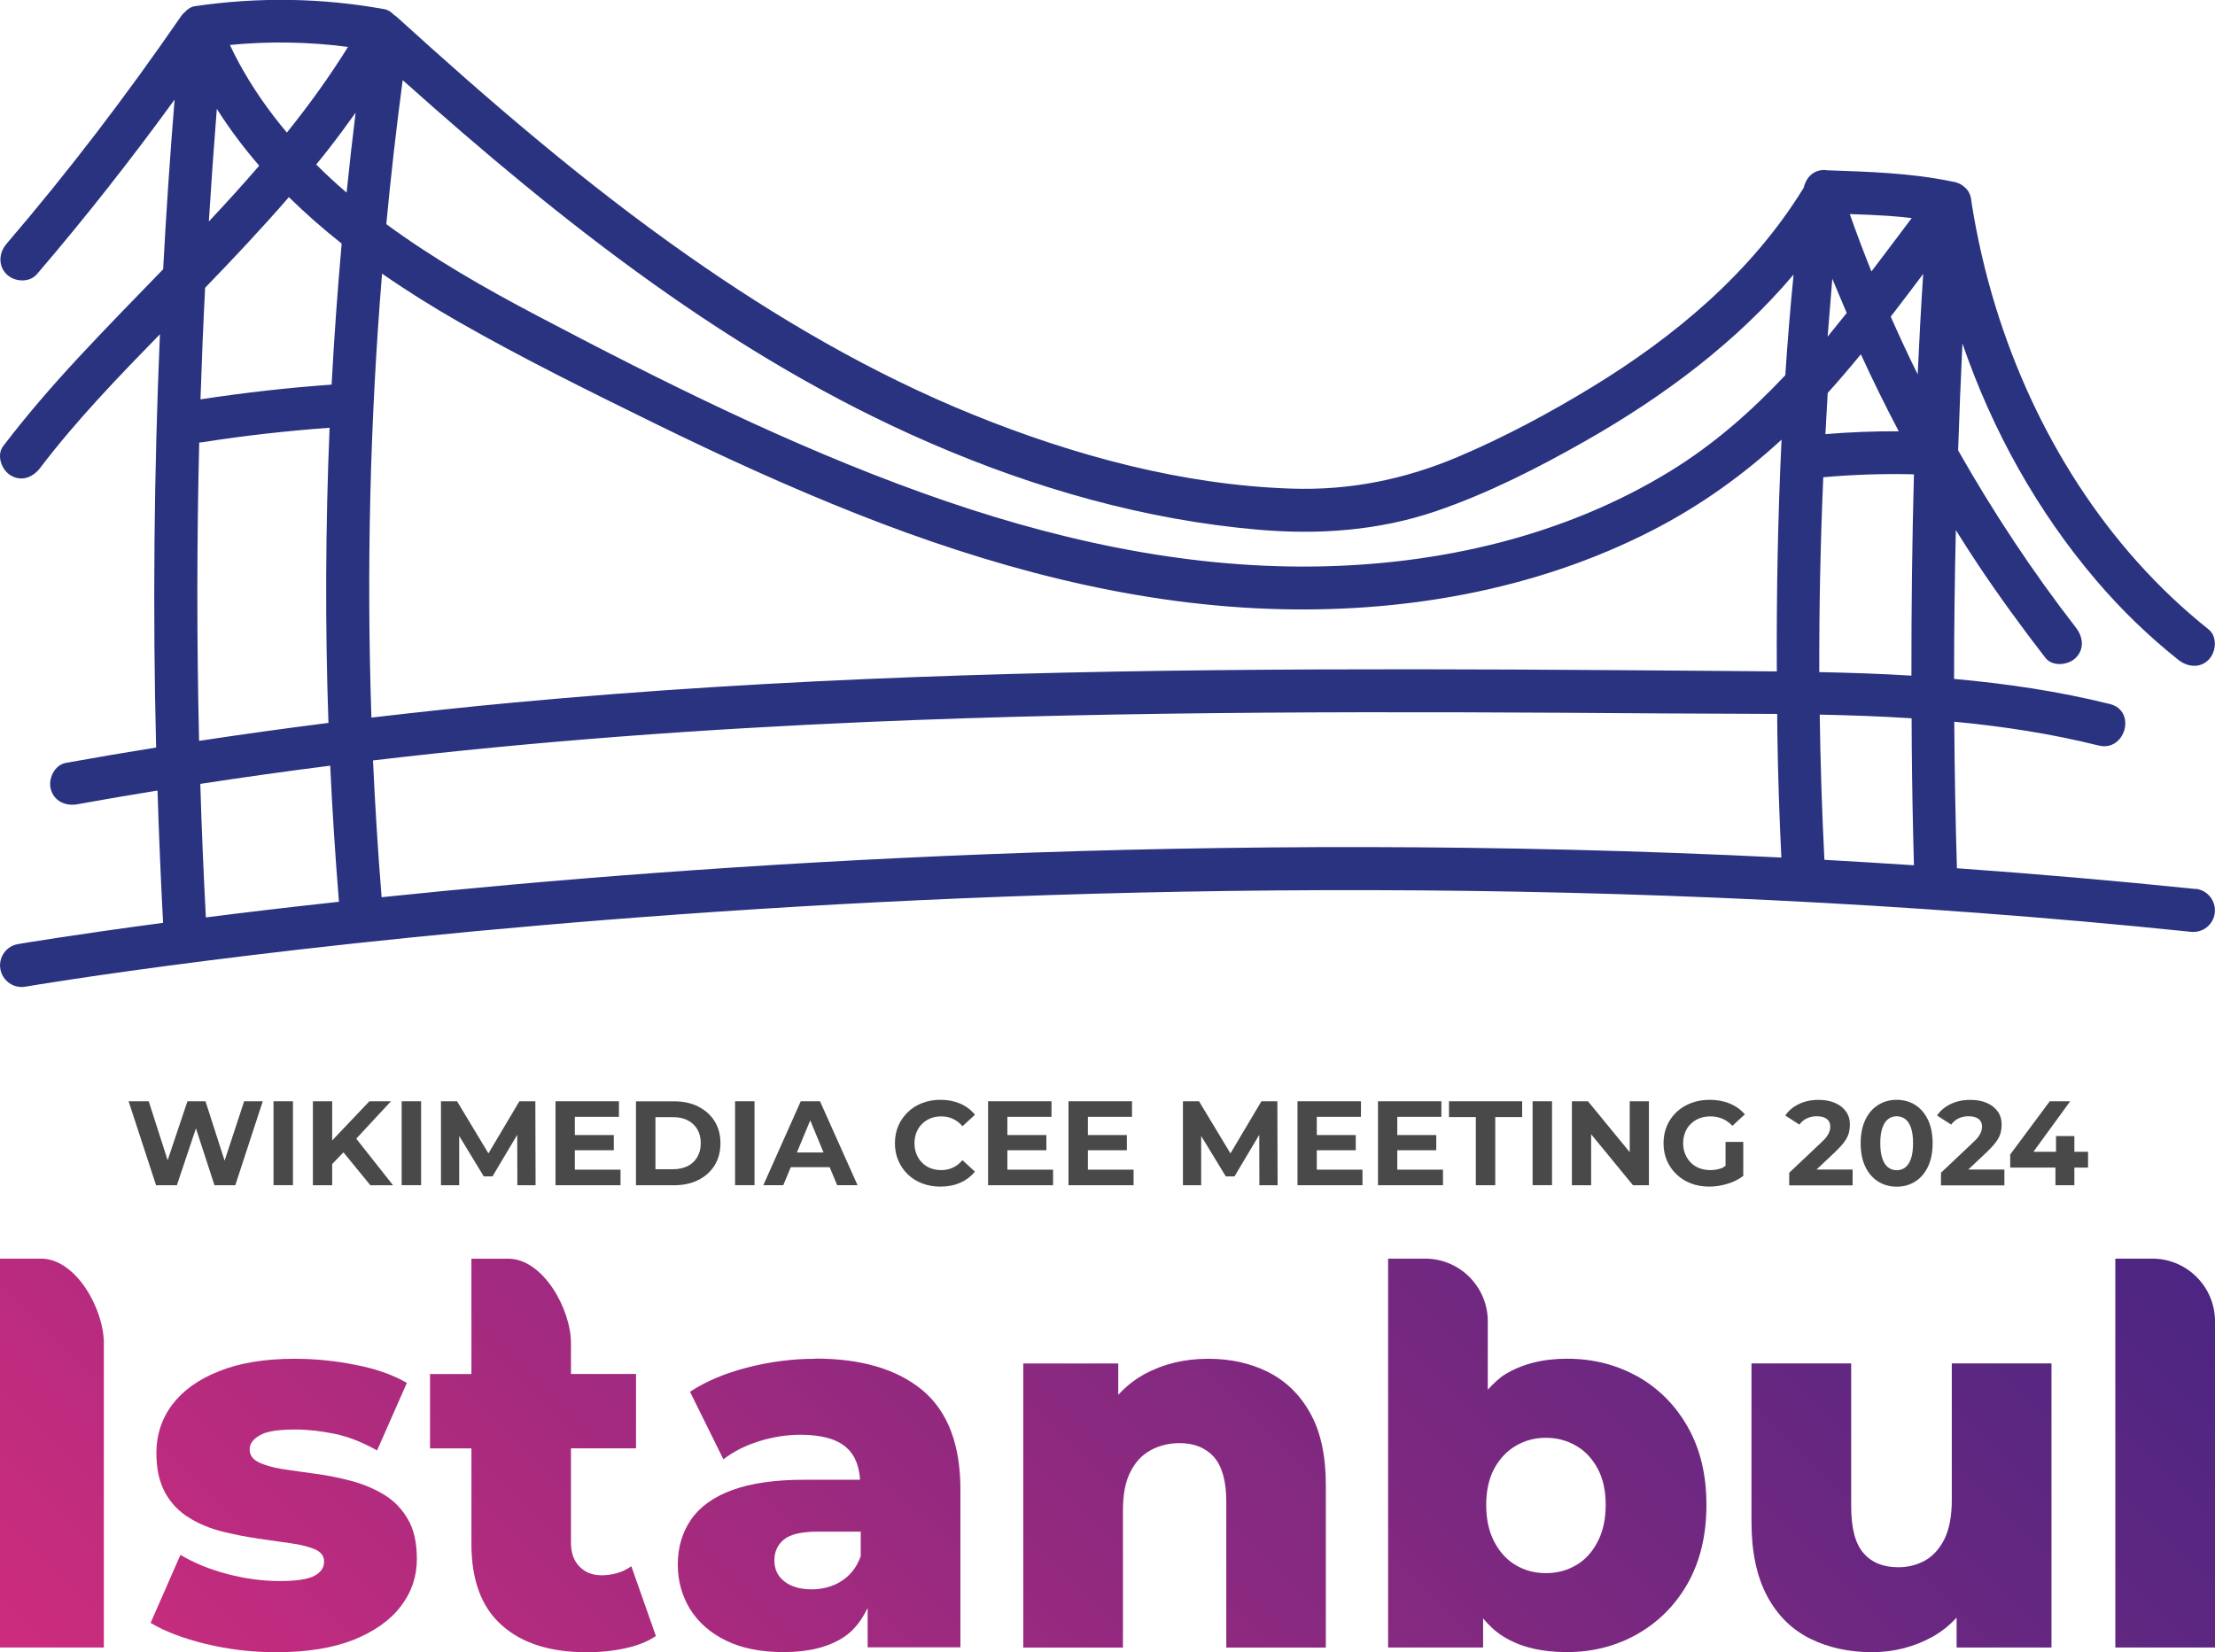 <?xml version="1.0" encoding="UTF-8"?>
<svg id="Layer_2" data-name="Layer 2" xmlns="http://www.w3.org/2000/svg" width="123.47mm" height="92.12mm" xmlns:xlink="http://www.w3.org/1999/xlink" viewBox="0 0 350 261.12">
  <defs>
    <style>
      .cls-1 {
        fill: url(#linear-gradient);
      }

      .cls-1, .cls-2, .cls-3, .cls-4, .cls-5, .cls-6, .cls-7, .cls-8, .cls-9, .cls-10 {
        stroke-width: 0px;
      }

      .cls-2 {
        fill: url(#linear-gradient-6);
      }

      .cls-3 {
        fill: #4a494a;
      }

      .cls-4 {
        fill: #293380;
      }

      .cls-5 {
        fill: url(#linear-gradient-5);
      }

      .cls-6 {
        fill: url(#linear-gradient-2);
      }

      .cls-7 {
        fill: url(#linear-gradient-7);
      }

      .cls-8 {
        fill: url(#linear-gradient-3);
      }

      .cls-9 {
        fill: url(#linear-gradient-8);
      }

      .cls-10 {
        fill: url(#linear-gradient-4);
      }
    </style>
    <linearGradient id="linear-gradient" x1="-7.72" y1="245.57" x2="189.6" y2="48.25" gradientUnits="userSpaceOnUse">
      <stop offset="0" stop-color="#cb2c7d"/>
      <stop offset="1" stop-color="#4c2682"/>
    </linearGradient>
    <linearGradient id="linear-gradient-2" x1="14.94" y1="268.23" x2="212.26" y2="70.91" xlink:href="#linear-gradient"/>
    <linearGradient id="linear-gradient-3" x1="32.26" y1="285.54" x2="229.57" y2="88.22" xlink:href="#linear-gradient"/>
    <linearGradient id="linear-gradient-4" x1="58.64" y1="311.93" x2="255.96" y2="114.61" xlink:href="#linear-gradient"/>
    <linearGradient id="linear-gradient-5" x1="85.12" y1="338.41" x2="282.44" y2="141.09" xlink:href="#linear-gradient"/>
    <linearGradient id="linear-gradient-6" x1="107.44" y1="360.73" x2="304.76" y2="163.41" xlink:href="#linear-gradient"/>
    <linearGradient id="linear-gradient-7" x1="142.55" y1="395.84" x2="339.87" y2="198.52" xlink:href="#linear-gradient"/>
    <linearGradient id="linear-gradient-8" x1="159.25" y1="412.53" x2="356.56" y2="215.21" xlink:href="#linear-gradient"/>
  </defs>
  <g id="Isolation_Mode" data-name="Isolation Mode">
    <g>
      <g>
        <g>
          <path class="cls-1" d="M0,260.38h16.41v-48.08c0-5.47-4.44-13.38-9.91-13.38H0v61.46Z"/>
          <path class="cls-6" d="M60.69,236.23c-1.57-.95-3.33-1.69-5.23-2.19-1.9-.5-3.78-.88-5.66-1.12-1.88-.26-3.62-.5-5.19-.74-1.57-.26-2.83-.62-3.76-1.09-.95-.45-1.4-1.14-1.4-2.02s.52-1.62,1.62-2.24c1.07-.62,2.93-.9,5.59-.9,1.97,0,4.07.24,6.28.69,2.21.48,4.43,1.36,6.64,2.62l4.71-10.68c-2.21-1.28-4.93-2.24-8.16-2.86-3.24-.64-6.42-.95-9.56-.95-4.69,0-8.66.64-11.92,1.95-3.26,1.28-5.73,3.05-7.42,5.28-1.69,2.24-2.52,4.81-2.52,7.66,0,2.55.48,4.64,1.4,6.31.95,1.67,2.19,2.97,3.78,3.93,1.57.98,3.31,1.69,5.21,2.17,1.9.48,3.78.83,5.66,1.12,1.88.26,3.62.52,5.19.74,1.57.21,2.83.55,3.81.95.98.43,1.45,1.07,1.45,1.95,0,.95-.5,1.69-1.52,2.24-1.02.55-2.86.83-5.52.83s-5.47-.38-8.28-1.12c-2.81-.74-5.28-1.76-7.38-3.02l-4.71,10.75c2.19,1.33,5.12,2.45,8.73,3.33,3.62.88,7.33,1.31,11.14,1.31,4.85,0,8.95-.67,12.23-1.97,3.28-1.33,5.76-3.09,7.45-5.31,1.69-2.21,2.52-4.69,2.52-7.45,0-2.55-.45-4.64-1.4-6.26-.93-1.64-2.19-2.93-3.76-3.9Z"/>
          <path class="cls-8" d="M94.95,248.96c-1.38,0-2.52-.48-3.4-1.38-.88-.9-1.33-2.17-1.33-3.76v-14.92h10.28v-11.75h-10.28v-4.84c0-5.47-4.44-13.38-9.91-13.38h-5.82v18.23h-6.54v11.75h6.54v15.09c0,5.73,1.59,10.04,4.81,12.87,3.19,2.86,7.66,4.26,13.42,4.26,2.09,0,4.12-.19,6.04-.62,1.93-.4,3.57-1.05,4.88-1.95l-3.88-11.02c-1.33.95-2.93,1.43-4.81,1.43Z"/>
          <path class="cls-10" d="M128.83,214.75c-3.55,0-7.09.45-10.66,1.36-3.55.9-6.61,2.19-9.14,3.85l5.28,10.68c1.55-1.21,3.43-2.17,5.64-2.86,2.21-.69,4.4-1.02,6.54-1.02,3.31,0,5.73.67,7.26,2.02,1.37,1.22,2.01,2.95,2.15,5.09h-8.83c-4.62,0-8.4.55-11.33,1.62-2.95,1.07-5.12,2.62-6.52,4.64-1.4,2.02-2.12,4.4-2.12,7.16,0,2.59.67,4.95,1.95,7.04,1.31,2.09,3.19,3.76,5.69,4.97,2.47,1.21,5.52,1.81,9.11,1.81,3.9,0,7.07-.79,9.47-2.36,1.7-1.11,2.87-2.75,3.78-4.63v6.24h14.66v-24.94c0-7.11-2-12.35-6-15.7-4.02-3.33-9.66-5-16.94-5ZM132.93,249.91c-1.4.86-2.97,1.28-4.69,1.28-1.81,0-3.26-.43-4.31-1.26-1.05-.81-1.57-1.93-1.57-3.31s.5-2.47,1.52-3.31c1.02-.83,2.81-1.24,5.35-1.24h6.78v3.88c-.64,1.78-1.69,3.09-3.09,3.95Z"/>
          <path class="cls-5" d="M200.38,216.84c-2.81-1.4-5.95-2.09-9.45-2.09-3.76,0-7.11.81-10.09,2.43-1.57.86-2.93,1.96-4.14,3.26v-4.95h-15.01v44.9h15.75v-21.7c0-2.5.38-4.5,1.17-6.04.76-1.55,1.83-2.69,3.21-3.45,1.38-.74,2.9-1.12,4.57-1.12,2.31,0,4.12.74,5.43,2.19,1.28,1.48,1.95,3.81,1.95,7.02v23.1h15.73v-25.67c0-4.64-.81-8.42-2.45-11.35-1.62-2.93-3.83-5.09-6.66-6.52Z"/>
          <path class="cls-2" d="M258.75,217.55c-3.36-1.88-7.07-2.81-11.14-2.81-3.83,0-7.09.83-9.78,2.47-1.04.64-1.89,1.52-2.74,2.42v-10.8c0-5.47-4.44-9.91-9.91-9.91h-5.84v61.46h15.01v-4.59c.94,1.11,1.97,2.1,3.19,2.85,2.66,1.67,6.02,2.47,10.06,2.47s7.78-.95,11.14-2.86c3.33-1.9,6-4.57,7.95-8.02,1.95-3.47,2.95-7.59,2.95-12.4s-1-8.85-2.95-12.3c-1.95-3.45-4.62-6.12-7.95-8ZM252.44,243.68c-.86,1.64-1.97,2.88-3.4,3.69-1.4.83-2.97,1.26-4.76,1.26s-3.36-.43-4.76-1.26c-1.4-.81-2.55-2.05-3.4-3.69-.86-1.62-1.28-3.57-1.28-5.83s.43-4.19,1.28-5.76c.86-1.57,2-2.78,3.4-3.59,1.4-.83,3-1.26,4.76-1.26s3.36.43,4.76,1.26c1.43.81,2.55,2.02,3.4,3.59.86,1.57,1.28,3.5,1.28,5.76s-.43,4.21-1.28,5.83Z"/>
          <path class="cls-7" d="M308.41,237.11c0,2.47-.38,4.5-1.14,6.09-.78,1.57-1.81,2.71-3.07,3.43-1.29.71-2.69,1.07-4.24,1.07-2.38,0-4.21-.74-5.5-2.24-1.31-1.48-1.95-3.97-1.95-7.45v-22.53h-15.75v25.1c0,4.69.83,8.57,2.45,11.64,1.64,3.07,3.9,5.31,6.81,6.76,2.88,1.43,6.16,2.14,9.8,2.14,3.43,0,6.59-.81,9.54-2.43,1.44-.81,2.7-1.83,3.81-3.03v4.72h14.99v-44.9h-15.75v21.63Z"/>
          <path class="cls-9" d="M334.25,198.92v61.46h15.75v-51.55c0-5.47-4.44-9.91-9.91-9.91h-5.84Z"/>
        </g>
        <g>
          <polygon class="cls-3" points="35.49 183.44 32.47 174.05 29.62 174.05 26.49 183.37 23.5 174.05 20.32 174.05 24.66 187.32 27.95 187.32 30.96 178.33 33.89 187.32 37.18 187.32 41.52 174.05 38.58 174.05 35.49 183.44"/>
          <rect class="cls-3" x="43.22" y="174.05" width="3.07" height="13.26"/>
          <polygon class="cls-3" points="61.78 174.05 58.37 174.05 52.49 180.24 52.49 174.05 49.44 174.05 49.44 187.32 52.49 187.32 52.49 183.97 54.27 182.12 58.52 187.32 62.1 187.32 56.29 179.96 61.78 174.05"/>
          <rect class="cls-3" x="63.47" y="174.05" width="3.07" height="13.26"/>
          <polygon class="cls-3" points="82.07 174.05 77.18 182.29 72.22 174.05 69.68 174.05 69.68 187.32 72.56 187.32 72.56 179.53 76.44 185.92 77.82 185.92 81.73 179.35 81.75 187.32 84.63 187.32 84.59 174.05 82.07 174.05"/>
          <polygon class="cls-3" points="90.83 181.79 96.99 181.79 96.99 179.39 90.83 179.39 90.83 176.51 97.8 176.51 97.8 174.05 87.78 174.05 87.78 187.32 98.05 187.32 98.05 184.86 90.83 184.86 90.83 181.79"/>
          <path class="cls-3" d="M110.33,174.88c-1.1-.55-2.37-.82-3.81-.82h-6.03v13.26h6.03c1.44,0,2.71-.27,3.81-.82,1.1-.55,1.96-1.32,2.58-2.31.62-1,.93-2.16.93-3.5s-.31-2.52-.93-3.5c-.62-.98-1.48-1.75-2.58-2.3ZM110.19,182.86c-.36.62-.87,1.1-1.52,1.43-.65.33-1.42.5-2.3.5h-2.8v-8.23h2.8c.88,0,1.65.17,2.3.5.65.34,1.15.81,1.52,1.42.36.62.54,1.34.54,2.19s-.18,1.56-.54,2.18Z"/>
          <rect class="cls-3" x="116.15" y="174.05" width="3.07" height="13.26"/>
          <path class="cls-3" d="M126.53,174.05l-5.91,13.26h3.15l1.18-2.84h6.15l1.18,2.84h3.22l-5.93-13.26h-3.03ZM125.92,182.14l2.11-5.07,2.1,5.07h-4.21Z"/>
          <path class="cls-3" d="M145.71,177.62c.37-.38.82-.67,1.34-.88.51-.2,1.08-.3,1.71-.3.65,0,1.26.13,1.81.39.56.25,1.07.65,1.52,1.16l1.97-1.81c-.63-.77-1.41-1.36-2.34-1.76-.93-.4-1.97-.6-3.11-.6-1.04,0-1.99.17-2.86.5-.88.34-1.64.81-2.28,1.43-.65.62-1.16,1.34-1.52,2.18-.36.84-.54,1.75-.54,2.75s.18,1.92.54,2.75c.36.83.86,1.56,1.5,2.18.65.62,1.41,1.1,2.28,1.43.88.33,1.83.5,2.85.5,1.16,0,2.21-.2,3.13-.61.93-.4,1.71-.99,2.34-1.76l-1.97-1.81c-.45.53-.96.93-1.52,1.18-.55.26-1.16.39-1.81.39s-1.19-.1-1.71-.3c-.52-.2-.97-.49-1.34-.88-.38-.37-.67-.82-.88-1.34-.21-.51-.32-1.09-.32-1.73s.11-1.21.32-1.72c.21-.52.5-.97.88-1.34Z"/>
          <polygon class="cls-3" points="159.18 181.79 165.34 181.79 165.34 179.39 159.18 179.39 159.18 176.51 166.15 176.51 166.15 174.05 156.13 174.05 156.13 187.32 166.4 187.32 166.4 184.86 159.18 184.86 159.18 181.79"/>
          <polygon class="cls-3" points="171.9 181.79 178.06 181.79 178.06 179.39 171.9 179.39 171.9 176.51 178.87 176.51 178.87 174.05 168.84 174.05 168.84 187.32 179.12 187.32 179.12 184.86 171.9 184.86 171.9 181.79"/>
          <polygon class="cls-3" points="199.32 174.05 194.43 182.29 189.46 174.05 186.92 174.05 186.92 187.32 189.8 187.32 189.8 179.53 193.69 185.92 195.07 185.92 198.98 179.35 199 187.32 201.88 187.32 201.84 174.05 199.32 174.05"/>
          <polygon class="cls-3" points="208.07 181.79 214.23 181.79 214.23 179.39 208.07 179.39 208.07 176.51 215.05 176.51 215.05 174.05 205.02 174.05 205.02 187.32 215.29 187.32 215.29 184.86 208.07 184.86 208.07 181.79"/>
          <polygon class="cls-3" points="220.79 181.79 226.95 181.79 226.95 179.39 220.79 179.39 220.79 176.51 227.76 176.51 227.76 174.05 217.74 174.05 217.74 187.32 228.01 187.32 228.01 184.86 220.79 184.86 220.79 181.79"/>
          <polygon class="cls-3" points="228.96 176.55 233.2 176.55 233.2 187.32 236.27 187.32 236.27 176.55 240.52 176.55 240.52 174.05 228.96 174.05 228.96 176.55"/>
          <rect class="cls-3" x="242.17" y="174.05" width="3.07" height="13.26"/>
          <polygon class="cls-3" points="257.52 182.1 250.92 174.05 248.38 174.05 248.38 187.32 251.42 187.32 251.42 179.26 258.03 187.32 260.55 187.32 260.55 174.05 257.52 174.05 257.52 182.1"/>
          <path class="cls-3" d="M267.17,177.62c.39-.38.84-.67,1.38-.88.53-.2,1.12-.3,1.76-.3.67,0,1.29.13,1.86.37.57.24,1.09.62,1.57,1.12l1.97-1.81c-.65-.75-1.44-1.32-2.38-1.71-.94-.39-2-.59-3.17-.59-1.07,0-2.04.17-2.92.5-.89.34-1.66.81-2.32,1.43-.65.62-1.17,1.34-1.52,2.18-.36.84-.54,1.75-.54,2.75s.18,1.92.54,2.75c.36.83.86,1.56,1.52,2.18.65.62,1.41,1.1,2.29,1.43.88.33,1.84.5,2.89.5.95,0,1.9-.15,2.85-.44.96-.29,1.79-.7,2.51-1.25v-5.38h-2.8v3.79c-.21.11-.41.29-.62.37-.58.2-1.17.3-1.78.3s-1.21-.1-1.73-.3c-.52-.2-.98-.49-1.36-.88-.39-.39-.68-.84-.89-1.36-.21-.51-.32-1.08-.32-1.71s.11-1.21.32-1.72c.21-.52.5-.97.89-1.34Z"/>
          <path class="cls-3" d="M290.09,181.94c.62-.58,1.08-1.11,1.41-1.57.32-.47.54-.91.65-1.34.11-.43.16-.85.16-1.28,0-.81-.2-1.5-.62-2.08-.41-.58-.98-1.03-1.73-1.36-.74-.32-1.6-.48-2.59-.48-1.19,0-2.23.22-3.14.67-.91.44-1.62,1.04-2.13,1.8l2.23,1.44c.33-.45.73-.79,1.21-1,.48-.22.99-.32,1.55-.32.69,0,1.22.15,1.58.43.36.28.54.69.54,1.22,0,.2-.03.43-.1.67-.07.24-.2.5-.39.79-.19.29-.49.62-.89.99l-5.11,4.83v1.99h10.02v-2.5h-5.71l3.06-2.88Z"/>
          <path class="cls-3" d="M302.62,174.63c-.85-.54-1.83-.81-2.92-.81s-2.06.27-2.92.81c-.86.54-1.54,1.32-2.03,2.34-.49,1.02-.74,2.26-.74,3.71s.24,2.7.74,3.72c.49,1.02,1.17,1.8,2.03,2.34.86.54,1.83.81,2.92.81s2.07-.27,2.92-.81c.86-.54,1.53-1.32,2.02-2.34.49-1.02.74-2.26.74-3.72s-.25-2.69-.74-3.71c-.49-1.02-1.16-1.8-2.02-2.34ZM301.96,183.13c-.22.63-.53,1.09-.91,1.38s-.84.44-1.35.44-.95-.15-1.34-.44-.69-.75-.91-1.38c-.22-.63-.34-1.45-.34-2.45s.11-1.81.34-2.44c.22-.63.52-1.09.91-1.38.39-.29.83-.44,1.34-.44s.96.15,1.35.44c.39.29.69.75.91,1.38.22.63.33,1.45.33,2.44s-.11,1.81-.33,2.45Z"/>
          <path class="cls-3" d="M314.07,181.94c.62-.58,1.08-1.11,1.41-1.57.32-.47.54-.91.65-1.34.11-.43.16-.85.16-1.28,0-.81-.2-1.5-.62-2.08-.41-.58-.98-1.03-1.73-1.36-.74-.32-1.6-.48-2.59-.48-1.19,0-2.23.22-3.14.67-.91.44-1.62,1.04-2.13,1.8l2.23,1.44c.33-.45.73-.79,1.21-1,.48-.22.99-.32,1.55-.32.69,0,1.22.15,1.58.43.36.28.54.69.54,1.22,0,.2-.03.43-.1.67-.07.24-.2.5-.39.79-.19.29-.49.62-.89.99l-5.11,4.83v1.99h10.02v-2.5h-5.71l3.06-2.88Z"/>
          <polygon class="cls-3" points="329.94 182.03 327.78 182.03 327.78 179.55 324.88 179.55 324.88 182.03 321.31 182.03 327.12 174.05 323.89 174.05 317.64 182.46 317.64 184.53 324.79 184.53 324.79 187.32 327.78 187.32 327.78 184.53 329.94 184.53 329.94 182.03"/>
        </g>
      </g>
      <path class="cls-4" d="M346.93,140.5c-12.69-1.31-25.27-2.39-37.71-3.28-.23-7.71-.37-15.43-.42-23.16,7.67.73,15.29,1.89,22.8,3.76,4.24,1.06,6.05-5.49,1.8-6.55-8.11-2.02-16.35-3.23-24.63-3.97,0-7.84.1-15.68.28-23.52,1.13,1.8,2.26,3.59,3.44,5.35,3.38,5.08,6.98,10.01,10.71,14.83,1.12,1.45,3.62,1.18,4.8,0,1.43-1.43,1.13-3.35,0-4.8-6.86-8.85-13.06-18.23-18.59-27.99.19-5.63.41-11.26.68-16.89,4.69,13.65,11.8,26.49,21.16,37.46,3.9,4.58,8.23,8.78,12.94,12.53,1.43,1.14,3.4,1.4,4.8,0,1.18-1.18,1.44-3.65,0-4.8-16.21-12.91-27.53-31.19-33.62-50.88-1.68-5.43-2.95-10.97-3.84-16.58,0-.1-.02-.2-.04-.3-.02-.35-.1-.68-.24-1-.18-.5-.52-.92-.95-1.25-.29-.25-.63-.44-1.02-.57-.07-.03-.15-.05-.22-.08-.02,0-.03-.01-.05-.02-.07-.02-.15-.03-.22-.04-.1-.02-.21-.05-.31-.06-6.53-1.36-13.15-1.55-19.8-1.78-.13-.02-.27-.05-.4-.05-1.83,0-2.92,1.27-3.29,2.86,0,.01-.02.02-.03.03-8.16,13.27-20.29,23.44-33.48,31.47-6.76,4.12-13.85,7.91-21.14,11-8.46,3.58-17.12,5.31-26.31,5-17.19-.57-34.33-5.23-50.2-11.66-16.02-6.49-31.06-15.3-45.19-25.21-16.23-11.38-31.27-24.35-45.93-37.67-.15-.14-.31-.24-.48-.35-.4-.44-.91-.78-1.52-.89-9.94-1.8-19.92-1.93-29.91-.47-.59.09-1.09.4-1.48.83-.28.23-.54.5-.76.83C19.98,15.09,10.86,27.06,1.03,38.53c-1.19,1.39-1.37,3.43,0,4.8,1.22,1.22,3.6,1.4,4.8,0,7.64-8.91,14.87-18.12,21.76-27.6-.73,8.93-1.33,17.87-1.81,26.82-4.47,4.61-8.96,9.2-13.31,13.88-4.2,4.52-8.23,9.17-11.97,14.08-1.11,1.46-.23,3.8,1.22,4.64,1.74,1.02,3.53.25,4.64-1.22,5.72-7.52,12.32-14.35,18.91-21.11-.93,21.76-1.15,43.55-.6,65.32-4.76.77-9.52,1.57-14.27,2.43-1.8.33-2.82,2.52-2.37,4.17.52,1.9,2.37,2.7,4.17,2.37,4.22-.77,8.46-1.48,12.69-2.17.22,6.97.51,13.95.88,20.91-14.43,1.92-22.58,3.3-22.93,3.36-1.86.32-3.11,2.09-2.78,3.95.29,1.66,1.73,2.83,3.36,2.83.19,0,.39-.02.59-.05,1.59-.28,161.13-27.4,342.21-8.67,1.89.19,3.56-1.17,3.75-3.05s-1.17-3.56-3.05-3.75ZM302.08,117.6c.05,6.38.17,12.76.35,19.15-4.74-.31-9.46-.6-14.15-.86-.39-7.64-.63-15.29-.74-22.95,4.85.1,9.69.27,14.52.58,0,1.36,0,2.72.02,4.09ZM32.41,45.48c4.52-4.68,8.98-9.42,13.24-14.33,2.63,2.59,5.42,5.03,8.34,7.34-.66,7.42-1.19,14.85-1.59,22.29-6.93.5-13.84,1.28-20.72,2.33.19-5.88.43-11.76.73-17.63ZM49.96,26c.61-.75,1.22-1.49,1.81-2.25,1.52-1.95,2.98-3.93,4.42-5.94-.52,4.21-.99,8.42-1.42,12.63-1.66-1.42-3.26-2.9-4.8-4.44ZM60.37,43.24c3.93,2.73,8,5.27,12.12,7.63,10.12,5.78,20.61,10.96,31.07,16.09,10.48,5.14,21.1,10.01,31.96,14.3,20.74,8.2,42.59,14.15,64.98,14.96,20.78.76,42.01-2.85,60.61-12.41,7.46-3.83,14.26-8.68,20.4-14.33-.59,12.21-.81,24.44-.75,36.63-3.19-.04-6.38-.06-9.56-.08-21.14-.17-42.28-.32-63.43-.23-42.23.18-84.51,1.31-126.58,5.23-7.51.7-15.01,1.5-22.5,2.38-.79-23.4-.23-46.84,1.68-70.18ZM288.8,62.1c1.8-1.99,3.54-4.04,5.24-6.11,1.89,4.11,3.88,8.17,5.99,12.17-3.87-.02-7.73.13-11.59.45.11-2.17.23-4.34.36-6.51ZM288.79,53.2c.24-3.05.48-6.1.74-9.15.74,1.81,1.52,3.6,2.28,5.41-1,1.25-2.01,2.5-3.02,3.74ZM287.47,106.22c-.03-10.27.19-20.54.63-30.8,4.77-.42,9.55-.58,14.33-.46-.29,10.61-.41,21.22-.4,31.82-4.85-.3-9.7-.46-14.56-.56ZM298.76,50.04c1.73-2.24,3.43-4.49,5.13-6.75-.35,5.29-.63,10.58-.87,15.88-1.49-3.01-2.9-6.06-4.26-9.13ZM302.07,34.47c-2.11,2.81-4.22,5.63-6.36,8.43-1.21-3-2.34-6.02-3.42-9.07,1.98.06,3.96.14,5.94.27,1.28.09,2.56.21,3.84.36ZM147.04,70.04c16.46,7.13,33.84,12.12,51.75,13.67,9.54.83,19.03.17,28.13-2.93,8.24-2.82,16.14-6.85,23.7-11.15,12.21-6.95,23.72-15.51,32.79-26.24-.52,5.29-.96,10.6-1.31,15.91-5.4,5.73-11.32,10.95-18.16,15.15-16.81,10.32-36.56,14.81-56.15,15.08-21.24.29-42.08-4.46-61.98-11.61-21.1-7.58-41.31-17.69-61.12-28.13-8.07-4.25-16.21-8.9-23.65-14.37.72-7.6,1.58-15.19,2.59-22.76,25.23,22.55,52.17,43.86,83.41,57.38ZM54.99,7.41c-2.94,4.73-6.19,9.22-9.66,13.54-2.85-3.39-5.41-7.03-7.57-11.01-.51-.93-.98-1.88-1.43-2.84,6.2-.61,12.49-.5,18.66.31ZM34.26,17.2c2.01,3.16,4.25,6.16,6.7,8.98-2.58,3-5.25,5.93-7.96,8.82.37-5.94.79-11.87,1.26-17.8ZM31.48,69.93c.17,0,.33-.02.5-.04,6.66-1.05,13.37-1.8,20.1-2.29-.65,15.54-.72,31.1-.18,46.65-6.82.86-13.64,1.81-20.44,2.84-.37-15.72-.37-31.44.02-47.16ZM31.64,123.89c6.83-1.05,13.68-2.01,20.54-2.88.33,7.18.8,14.35,1.38,21.51-7.83.85-14.87,1.69-21.03,2.47-.37-7.03-.67-14.07-.88-21.11ZM60.3,141.81c-.58-7.2-1.03-14.41-1.36-21.63,25.94-3.07,52.03-4.95,78.13-6.08,41.81-1.8,83.67-1.66,125.5-1.35,6.06.05,12.15.03,18.25.08.01,1.12.01,2.25.03,3.37.1,6.44.31,12.89.63,19.33-90.28-4.47-170.31.97-221.18,6.27Z"/>
    </g>
  </g>
</svg>